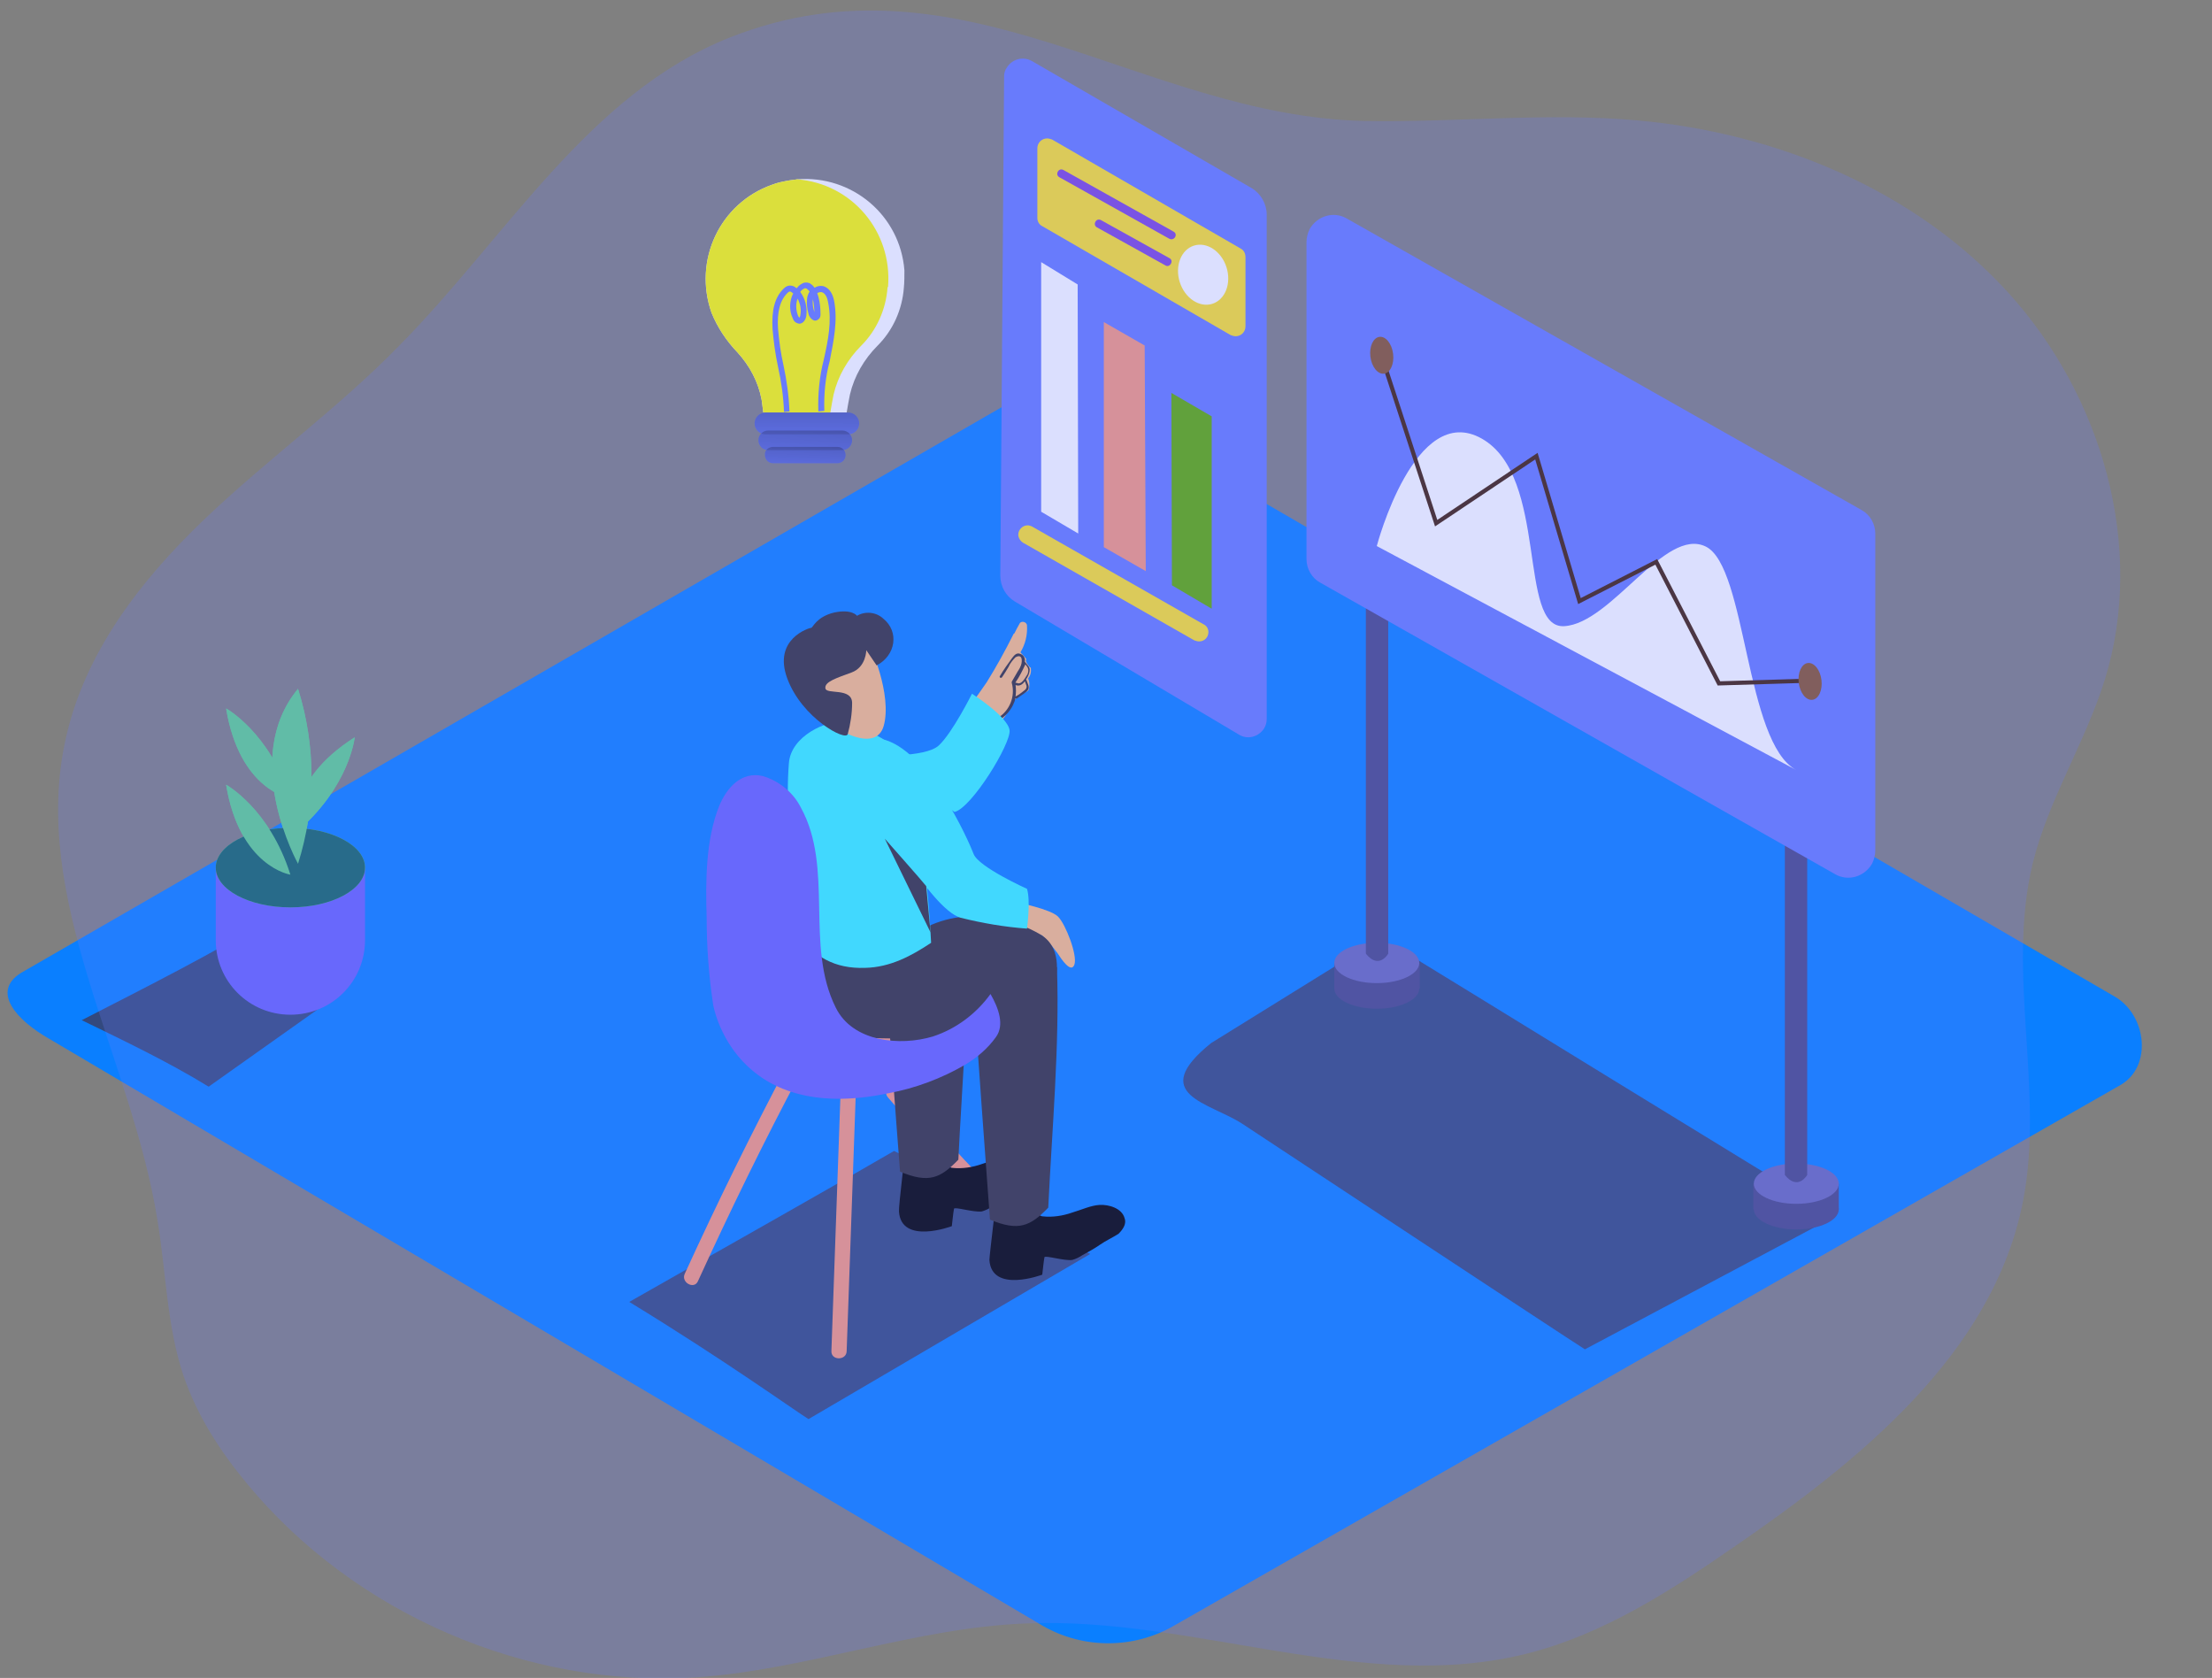 <?xml version="1.0" encoding="utf-8"?>
<!-- Generator: Adobe Illustrator 24.0.2, SVG Export Plug-In . SVG Version: 6.00 Build 0)  -->
<svg version="1.1" id="Layer_2" xmlns="http://www.w3.org/2000/svg" xmlns:xlink="http://www.w3.org/1999/xlink" x="0px" y="0px"
	 viewBox="0 0 406 307.9" style="enable-background:new 0 0 406 307.9;" xml:space="preserve">
<rect x="0" y="0" width="406" height="307.9" fill="#808080" stroke="none"/>
<style type="text/css">
	.st0{fill:#0A7FFF;}
	.st1{fill:#33497E;}
	.st2{fill:#484887;}
	.st3{fill:#6969BC;}
	.st4{fill:#687BFC;}
	.st5{fill:#FFFFFF;}
	.st6{fill:none;stroke:#42210B;stroke-width:0.761;stroke-miterlimit:10.15;}
	.st7{fill:#89562C;}
	.st8{fill:#5FAD00;}
	.st9{fill:#F8997C;}
	.st10{fill:#FFE427;}
	.st11{fill:#7F47DD;}
	.st12{fill:#FCBF81;}
	.st13{fill:#34323D;}
	.st14{fill:#35F6FF;}
	.st15{fill:#6863FC;}
	.st16{fill:#5ED18D;}
	.st17{fill:#146666;}
	.st18{fill:#FFFF00;}
	.st19{fill:url(#SVGID_1_);}
	.st20{fill:url(#SVGID_2_);}
	.st21{fill:url(#SVGID_3_);}
	.st22{opacity:0.24;fill:#687BFC;enable-background:new    ;}
</style>
<title>PP</title>
<path class="st0" d="M191.5,298.4L9,190.6c-5.8-3.3-10.8-8.6-5.1-12.1L187,72.9c2.8-1.7,6.9-2.8,9.7-1.2l191.5,111.2
	c5.8,3.4,6.9,12.8,1,16.2l-173.7,99.2C208.1,302.6,198.9,302.6,191.5,298.4z"/>
<path class="st1" d="M255.5,173.3l-4.8,0.5l-28.4,17.6c-11.8,9.5-0.3,10.9,5.7,14.8c3.5,2.3,59.4,39.2,62.9,41.4l46.1-24.5
	C328.8,218.4,263.7,178.2,255.5,173.3z"/>
<ellipse class="st2" cx="329.7" cy="221.9" rx="7.8" ry="3.7"/>
<polyline class="st2" points="337.5,217.2 337.5,221.9 321.8,221.9 321.8,217.2 "/>
<ellipse class="st3" cx="329.7" cy="217.2" rx="7.8" ry="3.7"/>
<path class="st2" d="M331.7,149.4v66.2c0,0-1.7,3-4.1,0v-68.4C327.7,147.1,328,145.2,331.7,149.4z"/>
<ellipse class="st2" cx="252.7" cy="181.4" rx="7.8" ry="3.7"/>
<polyline class="st2" points="260.6,176.7 260.6,181.4 244.9,181.4 244.9,176.7 "/>
<ellipse class="st3" cx="252.7" cy="176.7" rx="7.8" ry="3.7"/>
<path class="st2" d="M254.8,108.9V175c0,0-1.7,3-4.1,0v-68.4C250.7,106.6,251.1,104.7,254.8,108.9z"/>
<path class="st4" d="M341.7,93.6l-94.5-53.5c-2.4-1.4-5.4-0.5-6.8,1.9c-0.4,0.8-0.6,1.6-0.6,2.5v58.1c0,1.8,1,3.5,2.5,4.3l94.5,53.5
	c2.4,1.4,5.4,0.5,6.8-1.9c0.4-0.8,0.6-1.6,0.6-2.5V97.9C344.2,96.2,343.3,94.5,341.7,93.6z"/>
<path class="st5" d="M252.7,100.2c0,0,7-26.7,19.3-19.7s6.5,34.9,15.1,34.4c8.7-0.5,18.5-18.3,26-14.6s7.2,36,16.6,41"/>
<polyline class="st6" points="253.5,65.1 263.6,96 282,83.7 289.9,110.3 304,103.1 315.5,125.4 332.1,124.9 "/>
<ellipse transform="matrix(0.993 -0.122 0.122 0.993 -12.778 41.528)" class="st7" cx="332.1" cy="124.9" rx="2.1" ry="3.4"/>
<ellipse transform="matrix(0.993 -0.122 0.122 0.993 -6.055 31.474)" class="st7" cx="253.5" cy="65.1" rx="2.1" ry="3.4"/>
<path class="st4" d="M184.3,13.9l-0.7,91.7c0,2,1,3.8,2.7,4.8l41.1,24.4c1.6,1,3.6,0.4,4.6-1.1c0.3-0.5,0.5-1.1,0.5-1.7V39.4
	c0-2-1.1-3.9-2.8-4.9l-40.3-23.3c-1.6-0.9-3.6-0.4-4.6,1.2C184.5,12.8,184.3,13.4,184.3,13.9z"/>
<polygon class="st8" points="222.4,76.4 222.4,111.7 215.1,107.4 215,72.1 "/>
<polygon class="st9" points="210.1,63.4 210.3,104.8 202.6,100.4 202.6,59.1 "/>
<polygon class="st5" points="197.8,52.2 197.9,97.9 191.1,93.9 191.1,48.1 "/>
<path class="st10" d="M221.8,116L221.8,116c0,0.9-0.7,1.7-1.7,1.7c-0.3,0-0.6-0.1-0.9-0.2l-31.4-17.9c-0.5-0.3-0.9-0.9-0.9-1.5l0,0
	c0-0.9,0.8-1.7,1.7-1.7c0.3,0,0.6,0.1,0.8,0.2l31.4,17.9C221.5,114.8,221.8,115.4,221.8,116z"/>
<path class="st10" d="M228.6,47.2v12.7c0,1-0.8,1.8-1.8,1.8c-0.3,0-0.6-0.1-0.9-0.2l-34.6-20c-0.6-0.3-0.9-0.9-0.9-1.5V27.2
	c0-1,0.8-1.8,1.8-1.8c0.3,0,0.6,0.1,0.9,0.2l34.6,20C228.3,45.9,228.6,46.5,228.6,47.2z"/>
<ellipse transform="matrix(0.953 -0.302 0.302 0.953 -4.88 69.185)" class="st5" cx="220.9" cy="50.3" rx="4.5" ry="5.6"/>
<path class="st11" d="M215.4,42.5l-20.2-11.3c-0.9-0.5-1.6,0.8-0.8,1.3l20.2,11.3C215.5,44.3,216.3,43,215.4,42.5L215.4,42.5z"/>
<path class="st11" d="M214.7,47.4l-12.6-7c-0.9-0.5-1.6,0.8-0.8,1.3l12.6,7C214.7,49.2,215.5,47.9,214.7,47.4z"/>
<path class="st1" d="M164.1,211.2c-15,8.7-25.6,14.6-48.6,27.7c17.4,10.6,30.9,20.3,32.9,21.5l51.7-30.3
	C196,228,182.7,220.4,164.1,211.2z"/>
<path class="st9" d="M176.4,176.9c-4.4-3-9.5-4.7-15.1-3.5c-5.9,1.3-11.1,5.1-17.1,5.9c-1,0.1-4.8-0.1-5.3,0.4
	c-16.8,15.9,30.2,14.2,30.2,14.2c4.6-3.7,8.9-7.4,13.4-11.2C181.1,179.7,178.8,178.5,176.4,176.9z"/>
<path class="st9" d="M154.3,199.9l-1.7,48c-0.1,1.8,2.8,1.8,2.8,0l1.7-48C157.2,198.1,154.4,198.1,154.3,199.9z"/>
<path class="st9" d="M189.5,225.6c-8.6-8.4-16.7-17.1-24.5-26.2c-1.2-1.4-3.2,0.6-2,2c7.8,9.1,16,17.8,24.5,26.2
	C188.8,228.9,190.8,226.9,189.5,225.6z"/>
<path class="st9" d="M144.5,195.5c-6.6,12.5-12.9,25.3-18.8,38.2c-0.8,1.6,1.7,3,2.4,1.4c5.9-12.9,12.1-25.6,18.8-38.2
	C147.8,195.3,145.4,193.9,144.5,195.5z"/>
<path class="st12" d="M186.7,165.6c0,0,6.1,1.2,7.5,2.6c1.4,1.4,3.6,7.1,3,8.8c-0.6,1.7-2.4-1-3.1-2.1c-0.9-1.2-1.8-2.3-2.9-3.3
	c-2,0.3-4.1,0-5.9-0.8"/>
<path d="M188.7,217.5c0.9-0.9,1.5-1.9,1.1-2.9c-0.5-1.8-2.9-2.5-4.6-2.4c-1.6,0.1-3.3,0.9-5,1.4c-1.7,0.6-3.6,0.9-5.4,0.7
	c-0.3,0-0.6-0.2-0.8-0.4c-1-0.2-1.9-1-2.2-2l-5.5-1.9c0,0-1.4,11.5-1.3,12.3c0.4,6.2,9.7,2.7,9.7,2.7s0.3-2.8,0.4-3.2
	c0.1-0.4,3.6,0.7,5.1,0.5c0.7-0.2,1.3-0.5,1.9-0.9c1.1-0.6,2.2-1.2,3.2-1.9S187.6,218.1,188.7,217.5z"/>
<path class="st13" d="M168.5,175.1c-2,0.2-4.1,0.5-6.1,0.8c0.8,13,1.8,26.1,2.8,39.1c5.3,2.2,7.4,1.2,10.7-2.2
	c0.6-12.4,1.7-25.4,1.7-38C174.5,174.9,171.5,175,168.5,175.1z"/>
<path class="st13" d="M146.5,171.5c0,0-0.9,14.3,6.3,17.4s21.9,1.6,29.1-2.6c3.7-2.3,7.7-4.2,11.7-5.9c0,0,1.9-6.2-2.6-8.9
	c-4.5-2.7-14.5-6-23.3,0"/>
<path class="st12" d="M177.9,132.4c0.2-0.5,0.5-1.1,0.8-1.6c0,0,0,0.1,0.1,0.1c0,0.1,0.1,0.2,0.2,0.2c0.1,0,0.1,0,0.1-0.1l0.6-0.9
	c0,0.1,0,0.2,0,0.3c0.1,0.4,0.5,0.7,1,0.7c0.5,0,0.8-0.4,0.8-0.9c0-0.1,0-0.1,0-0.2l0.3-0.3c0,0.1,0,0.2,0,0.3
	c0.1,0.4,0.6,0.6,1,0.5c0.1,0,0.2-0.1,0.3-0.2c0.1-0.1,0.2-0.2,0.3-0.3c0.2,0.1,0.3,0.1,0.5,0c0.7-0.3,1.5-0.6,2.2-0.9
	c-0.2-0.1-0.2-0.3-0.2-0.4c0,0,0-0.1,0.1-0.1c0.8-0.7,1.7-1.3,2.6-1.8c0,0,0.1,0,0.1-0.1l0.1-0.1c0.2-0.7,0.2-1.5-0.1-2.1
	c0.5-0.6,0.6-1.3,0.5-2c-0.1,0-0.1,0-0.2-0.1c-0.1-0.1-0.2-0.2-0.3-0.4c-0.2-0.2-0.3-0.4-0.4-0.7c0-0.1,0-0.3,0.1-0.3
	c-0.3-0.5-0.8-0.9-1.1-1.3c0.9-1.5,1.3-3.2,1.2-4.9c0-0.4-0.4-0.7-0.8-0.7c-0.2,0-0.5,0.1-0.6,0.4c-0.3,0.5-0.6,1.1-0.9,1.7
	c-0.1,0.1-0.2,0.1-0.2,0.2c-1.5,3-3.1,5.9-4.9,8.8c-0.3,0.5-4.1,5.6-3.6,5.7C177.2,131.1,174.2,138.1,177.9,132.4z M180.1,130.2
	C180.1,130.2,180.1,130.2,180.1,130.2c0.1,0,0.2,0,0.3,0c0,0,0,0,0,0l0,0c0.2,0.1,0.4,0.2,0.6,0.1c0,0.3-0.3,0.5-0.5,0.5
	C180.3,130.7,180,130.5,180.1,130.2L180.1,130.2z"/>
<path class="st12" d="M178.3,130.8c0.8-0.6,1.5-1.4,2-2.3c0.4-0.8,1.4-1,2.1-0.6c0,0,0,0,0,0c0.1-0.4,0.1-0.8,0.1-1.2
	c0-2.1,3.3-2.1,3.3,0c0.1,1.7-0.4,3.3-1.3,4.7c-1,1.3-2.2,2.3-3.6,3.2c-0.8,0.5-1.8,0.2-2.3-0.6c-0.1-0.2-0.2-0.4-0.2-0.6l-0.1-0.1
	C177.8,132.5,177.7,131.4,178.3,130.8C178.3,130.8,178.3,130.8,178.3,130.8z"/>
<path class="st13" d="M183.6,132c1.4-0.9,2.4-2.3,2.8-3.9c0,0.1,0.2,0.1,0.2,0.1c0,0,0,0,0,0l1.3-0.9c0.3-0.2,0.5-0.4,0.7-0.6
	c0.5-0.6,0-1.3-0.2-1.9c0,0,0-0.1-0.1-0.1l0.2-0.3c0.3-0.5,0.5-1,0.5-1.6c-0.1-0.6-0.6-0.9-0.9-1.4c0.1-0.6-0.2-1.2-0.8-1.4
	c-0.7-0.3-1.1,0.2-1.5,0.7c-0.8,1.1-1.6,2.2-2.3,3.4c-0.1,0.2,0.2,0.4,0.4,0.2c0.4-0.6,0.8-1.2,1.2-1.9c0.3-0.7,0.8-1.3,1.3-1.8
	c1.5-0.8,1.2,1.2,0.9,1.7c-0.1,0.3-0.3,0.6-0.5,0.9l-1.1,1.9l0,0c0,0.1,0,0.1,0,0.2c0.7,2.5-0.4,5.1-2.5,6.4
	C183.2,131.8,183.4,132.2,183.6,132z M186.6,125.3c-0.1,0-0.1,0-0.2,0v-0.1c0.7-1,1.3-2.2,1.8-3.3c0.1,0.1,0.2,0.3,0.3,0.4
	c0.3,0.4,0.3,0.9,0.1,1.4C188.2,124.3,187.5,125.8,186.6,125.3L186.6,125.3z M186.4,127.8c0.1-0.7,0.1-1.4,0-2.1
	c0.7,0.3,1.3-0.1,1.7-0.7c0.1,0.3,0.2,0.5,0.3,0.8c0.1,0.4-0.1,0.7-0.4,0.9C187.5,127.1,187,127.5,186.4,127.8L186.4,127.8z"/>
<path class="st14" d="M160.2,138.6c0,0,9.6,0.5,12.1-1.8c2.5-2.3,6.1-9.5,6.1-9.5s6.6,4.2,6.9,6.7c0.3,2.4-6.9,14.2-10.1,15"/>
<path d="M205.3,226.4c0.9-0.9,1.5-1.9,1.1-2.9c-0.5-1.8-2.9-2.5-4.6-2.4c-1.6,0.1-3.3,0.9-5,1.4c-1.7,0.6-3.6,0.9-5.4,0.7
	c-0.3,0-0.6-0.2-0.8-0.4c-1-0.2-1.9-1-2.2-2l-5.4-1.9c0,0-1.4,11.5-1.4,12.3c0.4,6.2,9.7,2.7,9.7,2.7s0.3-2.8,0.4-3.2
	c0.1-0.4,3.6,0.7,5.1,0.5c0.7-0.2,1.3-0.5,1.9-0.9c1.1-0.6,2.2-1.2,3.2-1.9S204.2,227.1,205.3,226.4z"/>
<path class="st13" d="M184.4,171.9c-1.9-0.9-3.8-0.8-6.1-0.8c0.3,4.6,0.1,6.2,0.4,10.8l0.1,1.2c0.9,13.6,1.9,27.2,2.9,40.7
	c5.3,2.2,7.4,1.2,10.7-2.2c0.7-14.5,2.1-29.7,1.6-44.1C190.9,174.6,188.2,173.7,184.4,171.9z"/>
<path class="st14" d="M146.4,168.6c0,0.4,0.1,1.5,0.1,3c3,3.9,6.6,6.2,12.3,6c4.6-0.1,8.5-2.2,12.1-4.6c-0.4-8.4-1.8-22.6-3.9-32.6
	c-0.2-0.8-2.4-1.4-3-1.8c-1.5-0.8-0.6-2.2-2.1-3.1c-2.1-1.2-4.4-2.3-6.6-3.2h-0.1c-3.7-0.1-10,2.8-10.4,7.7
	c-0.6,7.6,0.3,12.1,0.8,19.7C145.8,162.6,146.1,165.6,146.4,168.6z"/>
<path class="st12" d="M159.2,118c0.5,0.1,4.6,9.5,3,15.2c-1.6,5.7-11.3-0.2-13.7-4.5S150,115.6,159.2,118z"/>
<path class="st13" d="M159,119.3c0,0,0,3.1-2.7,4.1s-5,1.7-4.8,2.9c0.1,1.2,4.9-0.2,4.9,2.7c0,1.9-0.3,3.9-0.8,5.7
	c-0.3,1.4-8.4-2.9-11.1-10.2c-2.7-7.3,4.1-9.3,4.4-9.3s0.9-2,4.2-2.8c3.3-0.7,4.2,0.6,4.2,0.6c1.5-0.9,3.5-0.7,4.8,0.5
	c3,2.4,2.3,6.8-1.2,8.6L159,119.3z"/>
<path class="st14" d="M160.7,148.4c0,0,10.1,18.4,15.6,20c4,1,8.1,1.7,12.2,2c0,0,0.7-5.1,0-7.3c0,0-8.9-4-9.8-6.4
	c-0.9-2.4-8.4-19.3-16.9-21.1"/>
<path class="st13" d="M170,162.6c-0.6-0.8-7.6-8.7-7.6-8.7l8.4,17.2L170,162.6z"/>
<path class="st15" d="M181.8,182.4c-2.6,3.6-6.3,6.4-10.6,7.8c-6,1.8-14.7,1-17.8-5.3c-5.7-11.4-0.3-25.6-6.4-36.7
	c-1.4-2.8-4-4.9-7-5.8c-3.9-0.9-6.6,2.1-8,5.5c-2.5,6.2-2.5,13.9-2.3,20.5c0,5.3,0.4,10.7,1.2,16c0,0,3.7,22.2,32.2,16.2
	c4.9-0.9,9.7-2.7,14-5.2c2.2-1.3,4.2-3,5.7-5.1C184.4,188.1,183.3,185,181.8,182.4z"/>
<path class="st1" d="M38.3,199.4l25.4-18c-7.4-3.5-8.5-7.1-14.3-12.8c-9.6,6-22.7,12.6-34.4,18.6C22.8,191,30.8,194.8,38.3,199.4z"
	/>
<path class="st15" d="M52.1,164.1c-4.5-0.4-9.1-1.7-12.5-4.8v13.2c0,7.6,6.1,13.7,13.7,13.7h0l0,0c7.6,0,13.7-6.1,13.7-13.7l0,0
	v-13.4C62.4,161,57.1,164.5,52.1,164.1z"/>
<ellipse class="st16" cx="53.3" cy="159.2" rx="13.7" ry="7.3"/>
<path class="st16" d="M53.3,160.5c0,0-9.3-1.4-11.8-16.5C41.5,144,49.5,148.4,53.3,160.5z"/>
<path class="st16" d="M54.7,158.5c0,0-10.7-19.2,0-32.1C58,136.9,58,148.1,54.7,158.5z"/>
<path class="st16" d="M53.3,146.5c0,0-9.3-1.4-11.8-16.5C41.5,130,49.5,134.4,53.3,146.5z"/>
<path class="st16" d="M54.5,152.6c0,0-2.3-9.1,10.6-17.3C65.1,135.4,64.1,144.4,54.5,152.6z"/>
<ellipse class="st17" cx="53.3" cy="159.2" rx="13.7" ry="7.3"/>
<path class="st16" d="M53.3,160.5c0,0-9.3-1.4-11.8-16.5C41.5,144,49.5,148.4,53.3,160.5z"/>
<path class="st16" d="M54.7,158.5c0,0-10.7-19.2,0-32.1C58,136.9,58,148.1,54.7,158.5z"/>
<path class="st16" d="M53.3,146.5c0,0-9.3-1.4-11.8-16.5C41.5,130,49.5,134.4,53.3,146.5z"/>
<path class="st16" d="M54.5,152.6c0,0-2.3-9.1,10.6-17.3C65.1,135.4,64.1,144.4,54.5,152.6z"/>
<path class="st5" d="M165.9,52.8c-0.3,4-2,7.8-4.8,10.6c-2.5,2.5-4.3,5.6-5.1,9c-0.2,1-0.4,2.1-0.6,3.3h-15.3
	c-0.1-0.8-0.2-1.6-0.3-2.3c-0.6-3.3-2.2-6.3-4.5-8.8c-2-2.1-3.6-4.5-4.7-7.2c-3.4-9.6,1.5-20.1,11.1-23.5c1-0.4,2.1-0.6,3.2-0.8
	c0.5-0.1,1-0.1,1.4-0.2c10.1-0.8,18.9,6.6,19.7,16.7C166,50.7,166,51.8,165.9,52.8L165.9,52.8z"/>
<path class="st18" d="M162.9,52.8c-0.3,4-2,7.8-4.8,10.6c-2.5,2.5-4.3,5.6-5.1,9c-0.2,1-0.4,2.1-0.6,3.3h-12.3
	c-0.1-0.8-0.2-1.6-0.3-2.3c-0.6-3.3-2.2-6.3-4.5-8.8c-2-2.1-3.6-4.5-4.7-7.2c-3.4-9.6,1.5-20.1,11.1-23.5c1-0.4,2.1-0.6,3.2-0.8
	c0.5-0.1,1-0.1,1.4-0.2c10.1,0.8,17.5,9.6,16.7,19.7C162.9,52.7,162.9,52.8,162.9,52.8L162.9,52.8z"/>
<path class="st4" d="M140.5,75.7h15.2c1.1,0,2,0.9,2,2l0,0c0,1.1-0.9,2-2,2h-15.2c-1.1,0-2-0.9-2-2l0,0
	C138.5,76.6,139.4,75.7,140.5,75.7z"/>
<path class="st4" d="M141,79h13.6c1,0,1.8,0.8,1.8,1.8l0,0c0,1-0.8,1.8-1.8,1.8H141c-1,0-1.8-0.8-1.8-1.8l0,0
	C139.2,79.8,140,79,141,79z"/>
<path class="st4" d="M141.9,82h11.8c0.9,0,1.5,0.7,1.5,1.5l0,0c0,0.9-0.7,1.5-1.5,1.5h-11.8c-0.9,0-1.5-0.7-1.5-1.5l0,0
	C140.3,82.7,141,82,141.9,82z"/>
<linearGradient id="SVGID_1_" gradientUnits="userSpaceOnUse" x1="124.261" y1="293.962" x2="124.211" y2="307.722" gradientTransform="matrix(1.095 0 0 1.095 11.966 -252)">
	<stop  offset="1.000000e-02" style="stop-color:#000000"/>
	<stop  offset="0.13" style="stop-color:#000000;stop-opacity:0.69"/>
	<stop  offset="0.25" style="stop-color:#000000;stop-opacity:0.32"/>
	<stop  offset="1" style="stop-color:#000000;stop-opacity:0"/>
</linearGradient>
<path class="st19" d="M140.5,75.7h15.2c1.1,0,2,0.9,2,2l0,0c0,1.1-0.9,2-2,2h-15.2c-1.1,0-2-0.9-2-2l0,0
	C138.5,76.6,139.4,75.7,140.5,75.7z"/>
<linearGradient id="SVGID_2_" gradientUnits="userSpaceOnUse" x1="124.364" y1="297.324" x2="123.494" y2="311.324" gradientTransform="matrix(1.095 0 0 1.095 11.966 -252)">
	<stop  offset="1.000000e-02" style="stop-color:#000000"/>
	<stop  offset="0.13" style="stop-color:#000000;stop-opacity:0.69"/>
	<stop  offset="0.25" style="stop-color:#000000;stop-opacity:0.32"/>
	<stop  offset="1" style="stop-color:#000000;stop-opacity:0"/>
</linearGradient>
<path class="st20" d="M141,79h13.6c1,0,1.8,0.8,1.8,1.8l0,0c0,1-0.8,1.8-1.8,1.8H141c-1,0-1.8-0.8-1.8-1.8l0,0
	C139.2,79.8,140,79,141,79z"/>
<linearGradient id="SVGID_3_" gradientUnits="userSpaceOnUse" x1="124.17" y1="301.123" x2="123.7" y2="312.343" gradientTransform="matrix(1.095 0 0 1.095 11.966 -252)">
	<stop  offset="1.000000e-02" style="stop-color:#000000"/>
	<stop  offset="0.13" style="stop-color:#000000;stop-opacity:0.69"/>
	<stop  offset="0.25" style="stop-color:#000000;stop-opacity:0.32"/>
	<stop  offset="1" style="stop-color:#000000;stop-opacity:0"/>
</linearGradient>
<path class="st21" d="M141.9,82h11.8c0.9,0,1.5,0.7,1.5,1.5l0,0c0,0.9-0.7,1.5-1.5,1.5h-11.8c-0.9,0-1.5-0.7-1.5-1.5l0,0
	C140.3,82.7,141,82,141.9,82z"/>
<path class="st4" d="M143.9,75.6c-0.1-2.8-0.5-5.6-1.1-8.3c-0.5-2.3-0.8-4.6-1-6.9c-0.2-3.5,0.4-5.9,2.1-7.5
	c0.3-0.3,0.7-0.5,1.1-0.5c0.5,0,0.9,0.2,1.2,0.5c0.1-0.1,0.1-0.1,0.2-0.2c0.3-0.4,0.7-0.6,1.1-0.8c0.4-0.1,0.9-0.1,1.3,0.2
	c0.3,0.2,0.5,0.4,0.7,0.7c0.5-0.3,1-0.4,1.6-0.3c1,0.3,1.7,1.2,2,2.7c0.7,3.7-0.1,7.4-0.8,11c-0.8,3-1.1,6.1-1,9.2l-1.1,0.1
	c-0.1-3.2,0.2-6.4,1-9.5c0.8-3.6,1.5-7,0.8-10.5c-0.1-0.6-0.4-1.7-1.2-1.9c-0.3,0-0.5,0-0.8,0.2c0.1,0.2,0.1,0.4,0.2,0.6
	c0.3,1.1,0.4,2.2,0.4,3.3c0,0.4-0.1,0.7-0.4,0.9c-0.2,0.2-0.6,0.3-0.8,0.2c-0.5-0.2-0.9-0.7-1-1.2c-0.3-1-0.4-2.1-0.2-3.2
	c0.1-0.3,0.2-0.6,0.4-0.9c-0.1-0.2-0.3-0.3-0.5-0.5c-0.1-0.1-0.3-0.1-0.4-0.1c-0.2,0.1-0.4,0.2-0.6,0.4c-0.1,0.1-0.2,0.2-0.2,0.3
	c0.9,1.2,1.3,2.8,1.1,4.3c-0.1,0.8-0.6,1.5-1.3,1.5c-0.6-0.1-1-0.4-1.2-1c-0.7-1.5-0.6-3.2,0.1-4.6h-0.1c-0.3-0.3-0.4-0.3-0.5-0.3
	c-0.2,0-0.3,0.1-0.4,0.2c-1.4,1.3-2,3.5-1.8,6.6c0.2,2.3,0.5,4.5,1,6.7c0.6,2.8,1,5.7,1.1,8.5L143.9,75.6z M146.4,54.8
	c-0.4,1-0.3,2.2,0.1,3.2c0.1,0.1,0.1,0.2,0.2,0.3c0.1-0.1,0.2-0.3,0.2-0.5C147.1,56.8,146.9,55.8,146.4,54.8L146.4,54.8z
	 M149.2,54.9c-0.1,0.8,0,1.6,0.3,2.4l0,0C149.4,56.5,149.4,55.7,149.2,54.9L149.2,54.9z"/>
<path class="st22" d="M133.9,6.9c-25.9,10.3-41,36.7-60.6,56.5C62.1,74.9,49,84.3,37.4,95.4s-21.8,24.3-25.3,40
	c-6.7,29.6,12,58.5,16.8,88.5c1.6,9.6,1.7,19.4,4.8,28.6c2.5,7.3,6.7,13.8,11.6,19.7c19.8,24,51.4,37.6,82.4,35.6
	c20.5-1.4,40.1-9.1,60.6-9.9c30.9-1.3,62.1,13.1,92.1,5.5c13.8-3.5,26.1-11.4,37.8-19.5c23.3-16,47.6-35.6,53.1-63.4
	c4-20.4-3.1-41.9,1.8-62.1c2.9-11.7,9.6-22.1,13.2-33.6c7.6-24.4-0.5-52.2-17.7-71.1c-17.2-18.9-42.5-29.3-68-31.6
	c-16.7-1.5-33.5,0.4-50.3,0.1C209.4,21.2,176.4-9.9,133.9,6.9z"/>
</svg>

